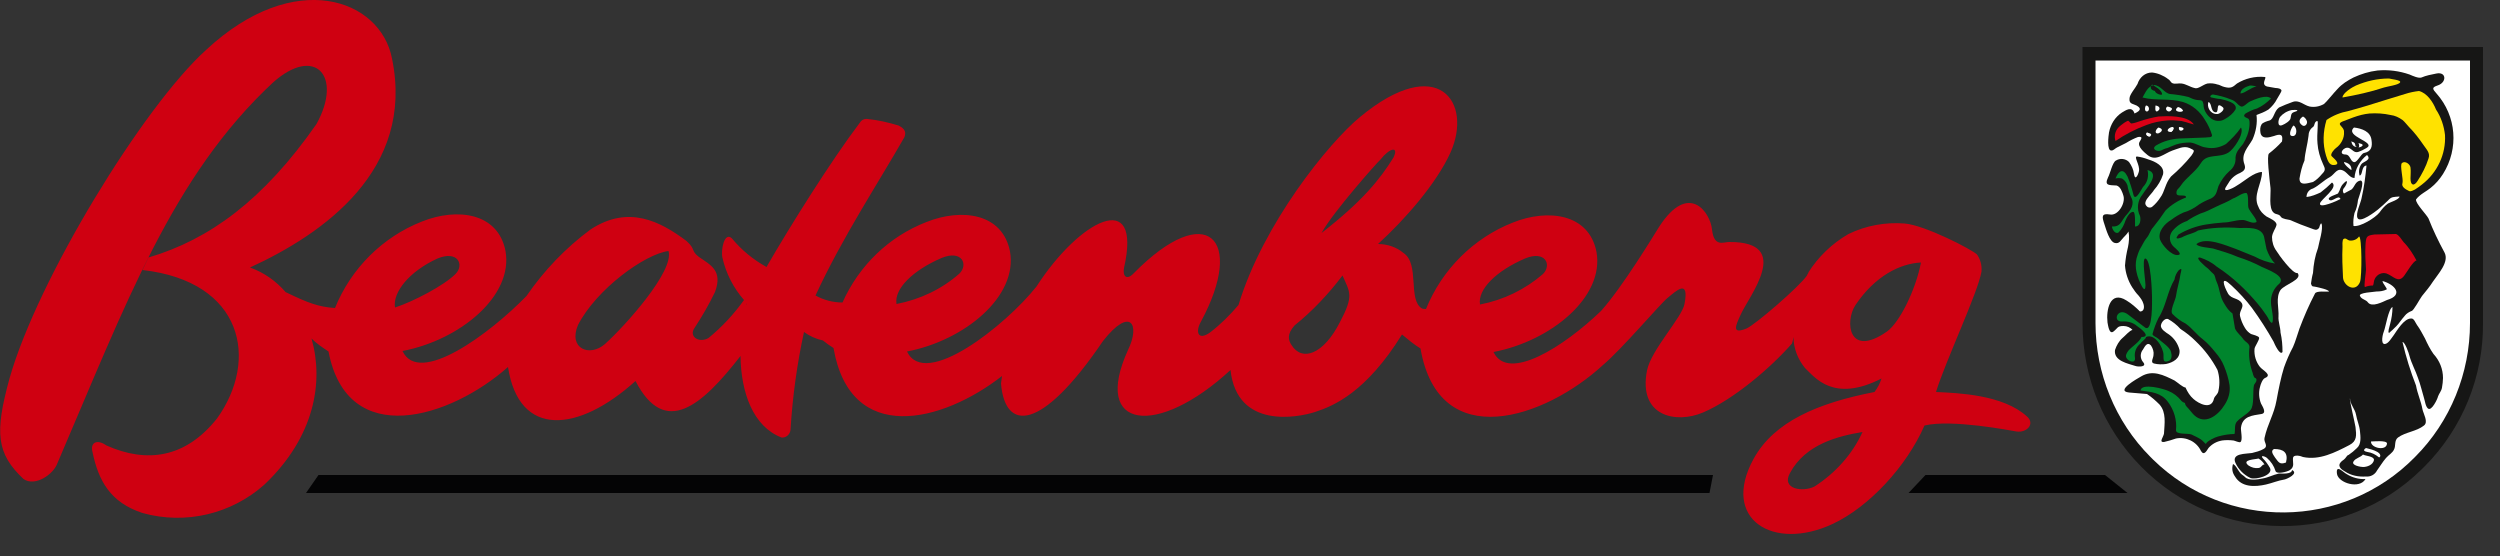 <?xml version="1.0" encoding="utf-8"?>
<!-- Generator: Adobe Illustrator 28.0.0, SVG Export Plug-In . SVG Version: 6.00 Build 0)  -->
<svg version="1.1" id="Ebene_1" xmlns="http://www.w3.org/2000/svg" xmlns:xlink="http://www.w3.org/1999/xlink" x="0px" y="0px"
	 viewBox="0 0 500 111.3" style="enable-background:new 0 0 500 111.3;" xml:space="preserve">
<rect x="0" y="0" width="500" height="111.3" fill="#333333" stroke="none"/>
<style type="text/css">
	.st0{clip-path:url(#SVGID_00000042710483373387831750000013592744223328328346_);}
	.st1{fill:#FFFFFF;}
	.st2{fill:#CF0011;}
	.st3{fill:#040405;}
	.st4{fill:#161615;}
	.st5{fill:#D90016;}
	.st6{fill:#00852D;}
	.st7{fill:#FFE200;}
</style>
<g>
	<defs>
		<rect id="SVGID_1_" width="496.7" height="106.9"/>
	</defs>
	<clipPath id="SVGID_00000116950267574351487670000000490631376552144004_">
		<use xlink:href="#SVGID_1_"  style="overflow:visible;"/>
	</clipPath>
	<g id="Gruppe_479" style="clip-path:url(#SVGID_00000116950267574351487670000000490631376552144004_);">
		<path id="Pfad_1013" class="st1" d="M418,10.9v53.7c0,10.3,4,20.3,11.3,27.6c14.8,15.1,39,15.3,54.1,0.5c0.2-0.2,0.3-0.3,0.5-0.5
			c7.3-7.4,11.3-17.3,11.3-27.6V10.9H418z"/>
		<path id="Pfad_1014" class="st2" d="M403.1,86.4C403.2,86.5,403.2,86.5,403.1,86.4"/>
		<path id="Pfad_1015" class="st2" d="M405.4,83.3c-4.8-4.4-13.9-4.7-18.2-4.9c1.9-6.2,8.4-19.9,9.1-24.1c0.1-1.2-0.2-2.4-0.9-3.4
			c-1-1-10.5-5.9-14.5-6.2c-3.8-0.3-7.7,0.4-11.2,2.1c-3.3,1.9-6.1,4.6-8.1,7.8c0,0,0-0.1,0.1-0.1c0,0.1,0,0.1-0.1,0.2
			c-0.1,0.1-0.1,0.2-0.2,0.4c-1.6,2.3-10.3,9.8-12.1,10.6c-3,1.2-2.2-0.5-1.2-2.7c1.6-3.7,10.7-14.7-2.3-14.6c-1.1,0-3,1.1-3.4-2.5
			c-0.3-3.3-4.6-9.8-10.6-0.5c-1,1.6-7.3,12-11.6,16.8c-7.4,7.1-18.6,14.3-21.5,8.2c11.5-2.2,22.2-11,20.6-20
			c-1.5-7.7-9.7-8.7-16.7-5.9c-7.9,3.1-14.2,9.4-17.4,17.3c-0.3,0-0.5,0-0.8-0.1c-2.9-1.7-0.4-8.9-3.7-11.1
			c-1.4-1.2-3.3-1.8-5.1-1.8c5.3-4.8,11.7-12.1,14.5-18.3c4.5-10.1-2.5-20-18.1-7.1c-6.3,5.2-19.4,21.4-24.3,37.6
			c-1.7,2-3.6,3.9-5.7,5.5c-2.4,1.7-3-0.1-1.8-2.2c8.9-16.5,1.2-24.5-13.4-9.7c-1.5,1.6-2.3,0.6-2-1c3.7-16.3-9-9.5-17.5,3.7
			c-6.2,7.8-22.3,20.6-25.9,13c11.5-2.2,22.2-11,20.6-20c-1.5-7.7-9.7-8.7-16.7-5.9c-7.5,2.9-13.5,8.7-16.8,16.1
			c-1.9,0-3.8-0.5-5.4-1.4c5.4-11.7,12.5-22.4,17.8-31.7c0.3-0.9,0.2-1.6-1.2-2.3c-2-0.6-4.1-1.1-6.2-1.3c-0.6-0.1-1.2,0.2-1.5,0.7
			c-5.7,7.5-14.1,20.9-18.7,28.9c-2.7-1.5-5-3.4-6.9-5.7c-1.5-1.5-2.3,2.3-1.9,3.9c0.7,3.1,2.2,6,4.3,8.4c-2,2.8-4.4,5.4-7.1,7.6
			c-1.9,1.1-4-0.3-2.8-2c1.5-2.3,2.9-4.7,4.1-7.2c1.6-4.3-0.9-5.4-3.2-7c-1.7-1.3-0.6-1.5-2.5-3.2c-5.2-3.9-11.6-7.3-19.2-2.3
			c-5,3.7-9.3,8.2-12.8,13.3C98,66.7,83.8,77.3,80.5,70.2c11.5-2.2,22.2-11,20.6-20c-1.5-7.7-9.7-8.7-16.7-5.9
			c-7.9,3.1-14.2,9.4-17.4,17.3c-3.3-0.2-5.6-1.1-9.7-3.1c-0.1,0-0.1,0-0.2-0.1c-1.9-2.2-4.3-3.9-7.1-4.9C64.6,46.8,83,34,78.4,11.7
			C76.1-0.2,58.9-6.5,41.2,10C28.6,21.4,7.5,55.9,1.9,75.7c-3,10.9-2.6,15,2.8,20.1c2.3,1.6,6-0.9,6.8-3.2
			c13.7-31.9,23-57.4,43.1-76.1c8.4-7.5,14-1.3,8.7,8.3C52.7,40,41.9,47.9,29.7,51.5L28.5,54c20.2,2.3,23.3,18,14.9,29.7
			c-6.3,7.9-14,9-22.1,5.4c-2-1.4-3.3-0.5-2.8,1.3c1.2,5.8,3.6,10.1,10,12.2c8.6,2.4,17.8,0.2,24.4-5.7c10-9.5,11.9-20.5,9.4-29.2
			c1,1,2.2,1.8,3.4,2.6c3.8,19.8,24.4,13.3,35.9,3.1c2.2,14.3,14.1,13.1,25.5,2.8c5.9,11.4,13.3,4.9,21-5c0.1,7.3,2.5,14.1,8.2,16.3
			c0.9,0.1,1.7-0.6,1.8-1.5c0.4-6.6,1.3-13.2,2.7-19.6c1.1,0.8,2.4,1.4,3.8,1.7c0.6,0.5,1.3,1,2.1,1.5c3.4,19.6,21.8,14.9,33.7,5.6
			c-0.1,0.5-0.1,1-0.2,1.5c0.8,9.6,8,9.8,20.4-8.5c5.5-7,7.5-3.3,5,1.8c-7.3,16,5.9,17.5,20.5,4c1.3,11.9,13.5,9.5,16.9,8.4
			c3.7-1.2,10.2-3.9,17.4-15.5c1.2,1,2.4,2,3.7,2.8c3.7,21.3,25,13.9,36.5,3.3c3.8-3.2,11.5-12.3,12.9-13.4c1.7-1.4,4.4-4,3.4,1.2
			c-0.5,2.7-6.7,9.2-7.5,13.3c-1.8,9.2,5.8,10.7,11.2,8.4c6.1-2.6,13.5-8.9,17.8-13.8c0-0.1,0.2-0.6,0.3-1.3c0,2.3,0.9,4.5,2.3,6.2
			c2,1.9,5.7,7,15.3,2.1c-0.3,1-0.8,1.9-1.4,2.7c-11.3,2.2-20.1,5.9-24.2,13.4c-6.6,12.1,4,18.5,15.8,13
			c7.3-3.4,14.8-11.5,18.4-19.7c5.4-1.3,17.2,1,18.4,1.2h0C405.3,86.6,407.1,84.8,405.4,83.3 M79,61.5c-0.5-3,2.8-7.2,8.5-9.8
			c4.1-1.7,5.4,1.3,3.6,3.1C88.8,57.1,82.7,60.3,79,61.5 M121,68.8c-3.1,2.7-7.4,0.9-5.4-3.8c3.7-7.2,13.4-14.2,18.1-14.8
			C134.9,54.2,125,65.2,121,68.8 M149.3,60.9l0-0.2l0,0C149.4,60.8,149.4,60.9,149.3,60.9 M179.3,60.8c-0.5-3,3.2-6.7,9-9.2
			c4.1-1.7,5.4,1.3,3.6,3.1C188.4,57.8,184,59.9,179.3,60.8 M268,64.4c-3.3,6.5-7.6,8-9.7,4.6c-0.6-0.9-1-2.1,0.6-3.9
			c3.6-2.9,6.8-6.3,9.6-10C270,58.5,270.8,59.1,268,64.4 M264.3,46.6c2.3-4.2,11.3-14.3,11.8-14.7c1.9-2.4,3.7-2.7,2.6-0.4
			C275.9,36,272.4,40.3,264.3,46.6 M296,60.9c-0.5-3,3.2-6.7,9-9.2c4.1-1.7,5.4,1.3,3.6,3.1C305,57.9,300.7,60,296,60.9 M362.9,97.3
			c-2.4,1.2-6.7,0.5-4.9-2.7c3.1-5.8,9.7-7.4,14.5-8.2C370.5,90.8,367.1,94.6,362.9,97.3 M377.4,66.3c-7.7,5.4-8.5-2-6.3-5.3
			c3.9-5.8,8.9-8.3,13.1-8.5C383.1,58.1,379.9,64.5,377.4,66.3"/>
		<path id="Pfad_1016" class="st3" d="M425.5,98.6h-43.8l3.4-3.6H421L425.5,98.6z"/>
		<path id="Pfad_1017" class="st3" d="M341.9,98.6H61.2l2.5-3.6h278.9L341.9,98.6z"/>
		<path id="Pfad_1018" class="st4" d="M486.1,37.6c1-0.8,1.8-1.7,2.5-2.8c3.2-5.1,2.7-11.6-1.3-16.1c-0.8-0.9-1-1.2,0.2-1.6
			c1.9-0.6,1.8-2.8-0.2-2.4c-1,0.2-2.1,0.4-3,0.8c-0.6,0.2-1.7-0.3-2.4-0.6c-2-0.7-4.2-1-6.4-0.8c-1.7,0.2-3.3,0.7-4.8,1.4
			c-1.2,0.6-2.3,1.3-3.2,2.3c-0.7,0.7-2.2,2.6-2.7,3c-0.9,0.5-1.9,0.7-2.9,0.5c-1.2-0.3-2.1-1.4-3.4-0.9c-0.9,0.3-1.8,0.7-2.7,1.1
			c-1,0.7-1,2.3-1.9,2.6c-0.4,0.1-1.4,0.4-1.6,0.8c-0.3,0.5-0.3,1.1-0.2,1.7c0.3,1.3,1.7,0.9,2.7,0.6c1.1-0.4,1.9-0.5,1.6,1.1
			c-0.8,0.9-1.7,1.7-2.6,2.4c-0.5,0.4,0.1,5,0.3,6.9c0.1,1.2-0.4,4,0.6,4.9c0.5,0.5,1.1,0.2,1.5,0.9c0.3,0.4,1.4,0.5,1.8,0.6
			c1.6,0.7,2.6,1.1,4.3,1.7c0.6,0.2,1,0.5,1.5-0.1c0.1-0.1,0.2-1,0.5-0.9c0.4,1.1-0.5,3.7-0.7,4.9c-0.6,1.6-0.9,3.3-1,5
			c-0.2,0.7-0.3,1.4-0.4,2.1c0.2,0.8,0.4,0.5,1.1,0.7c0.4,0.1,2.4,0.5,2.5,0.9c-0.5,0.1-2.5-0.2-2.8,0.4c-1.2,2.3-2.2,4.6-3.1,7
			c-0.4,1.1-0.8,2.6-1.3,3.7c-0.7,1.3-1.3,2.7-1.8,4.1c-0.6,1.9-1.1,4.4-1.5,6.6c-0.5,2.8-1.8,4.7-2.4,7.5c-0.2,0.9,0.9,1.6-0.2,2.2
			c-0.7,0.4-1.5,0.6-2.3,0.8c-1.2,0.2-4.2,0-3.3,2c0.6,1.3,1.7,2.4,3,3c1,0.4,4.6-0.5,3.9-2c-0.4-0.7-0.9-1.4-1.4-1.9
			c-0.7-0.8,0.5-0.4,0.8-0.1c0.8,0.7,1.4,1.6,1.7,2.6c0.2,0.7,2.3,0.2,2.9-0.2c1-0.7,0.5-1.5,0.6-2.4c0.1-0.8,1.6-0.4,2-0.2
			c3.3,0.7,6.4-0.9,9.3-2.4c1.5-0.8,1.4-1.9,1.2-3.6c-0.1-0.7-1.3-5.7-1.1-5.7c0,1.1,1,2.1,1.2,3.2c0.2,1.2,0.7,2.2,0.8,3.4
			c0.1,1,0.3,2.5-0.6,3.3c-0.5,0.5-1.1,1-1.7,1.4c-0.3,0-0.5,0.6-0.9,0.9c-1.4,0.9-1.1,1.7,0.2,2.4c1.2,0.8,2.7,1.1,4.2,1
			c0.9,0.1,1.8-0.4,2.2-1.2c0.6-0.8,1.1-1.7,1.8-2.5c0.5-0.6,1.3-1,1.6-1.7c0.4-0.7,0-1.8,0.8-2.4c1.5-1.1,3.7-1.2,5.2-2.4
			c0.9-0.7-0.1-2.3-0.3-3.2c-0.3-1.7-1-3.1-1.3-4.8c-1.1-2.8-2-5.7-2.7-8.7c0.5,0,1.3,2.3,1.4,2.8c0.4,1.5,1.2,2.9,1.7,4.4
			c0.5,1.3,0.8,2.7,1.2,4c0.2,0.6,0.3,1.7,0.8,2.1c0.7,0.6,1.9-1.9,2-2.4c0.2-0.6,0.7-1.1,0.8-1.8c0.1-0.6,0.2-1.3,0.2-1.9
			c0-1.8-0.7-3.5-1.9-4.8c-0.7-1-1.2-2-1.7-3.1c-0.5-0.9-1-1.9-1.6-2.7c-0.3-0.4-0.6-1.4-1.2-1.3c-1.4,0-2.8,2.4-3.5,3.4
			c-0.4,0.5-1,1.6-1.7,1.7c-1,0.1-0.4-2.2-0.2-2.6c0.3-0.7,0.9-4.5,1.7-4.8c0,1.2-0.2,2.4-0.5,3.5c-0.1,0.5-0.5,1.5-0.2,1.7
			c0.5-0.4,1-0.9,1.5-1.4c0.5-0.5,0.9-1.2,1.7-2.1c0.3-0.4,0.8-0.7,1.3-0.9c0.4,0,1.7-2.5,2.1-3c0.8-1,1.5-1.8,2.2-2.9
			c1-1.5,3.3-3.9,2.3-5.8c-1.2-2.2-2.3-4.5-3.2-6.8c-0.4-0.8-2.6-3-2.5-3.8C483.9,38.9,485.4,38.2,486.1,37.6 M452.9,92.9
			c-0.6,0-0.5,0.6-1.2,0.7c-0.7,0.1-1.4-0.1-2-0.5c-1.5-1.2,1.4-1.2,2-1.4C452.2,92,452.6,92.4,452.9,92.9 M457.2,92.5
			c-1.3,0.5-1.5-0.1-2.2-1c-0.3-0.5-1-1.3-0.2-1.7C456.7,89.8,457.7,90.5,457.2,92.5 M470.3,28.3c1.2,0.3,0.4,0.9,1.1,1.1
			c-0.6,0-1-0.4-1.1-1C470.2,28.4,470.2,28.4,470.3,28.3 M469.8,29.6c0.7,0.3,1,1,1.8,0.8c0.6-0.2,1.2-0.5,1.7-0.8
			c2.1-1.2-4.5-2.3-2.5-4.1c1.6,0.2,3.3,0.8,3.5,2.5c0.2,1.3,0,2.3-1.5,2.6c-0.6,0.1-1.4,2.1-2.1,1.8c-0.7-0.3-0.7-1.5-1.6-1.5
			C467.5,30.9,468.8,29.2,469.8,29.6 M471.7,28.6l0.3,0.1c1,0.2,0.4,0.7-0.3,0.8C472,29.2,471.7,28.7,471.7,28.6 M470.3,34
			c-0.2,0-1.6-1.2-1.5-1.6C469.7,32.6,470.3,33,470.3,34 M458.4,27.2c-0.9-0.1,0-1.9,0.3-2.1C459.5,25.5,459.5,27.4,458.4,27.2
			 M459.4,22.2c-1.1,0.4-1.1,0.3-1.3,1.5c-0.1,0.5-1.1,1.1-1.6,1.3c-1.1,0.5-0.9-1-0.5-1.6c0.6-0.7,1.4-1.2,2.4-1.4
			C458.5,22,459.8,21.9,459.4,22.2 M460.6,23.3c0.4,0.2,0.7,0.6,0.8,1c0.1,0.5-0.4,1.1-0.9,0.8C459.6,24.5,459.8,23.8,460.6,23.3
			 M459.9,35.7c0.2-1.2,0.5-2.5,1-3.6c0.1-1.6,0.6-3.2,0.8-4.9c0-0.7,0.3-1.4,0.9-1.8c0.4-0.3,0.2-1,0.8-1.2
			c0.4-0.2-0.1,2.5,0.1,4.5c0.1,1.4,0.5,2.8,1.1,4.1c0.5,1,0.5,1.3-0.2,2c-0.5,0.6-1.1,1.2-1.8,1.6
			C461.3,36.7,459.9,37.2,459.9,35.7 M472.6,93.4c-0.4,0-2.4-0.3-1.9-1.1c0.4-0.7,1.4-0.8,1.9-1.4c0.4,0.3,2.2,0.3,2.2,1.1
			C474.6,93,473.4,93.4,472.6,93.4 M475.7,91.4c-0.6-0.5-1.4-0.9-2.2-1c-0.5-0.1-1.1-0.3-0.3-0.8c0.8,0.2,1.6,0.4,2.3,0.8
			C476.5,91,475.9,91.7,475.7,91.4 M477.4,88.7c-0.1,1.6-3.3,0.9-3.2-0.4C474.6,88.3,477.4,88,477.4,88.7 M477.4,60
			c-0.9,0.4-3,1.5-3.8,0.5c-0.4-0.6-1.3-0.6-1.6-1.3c-0.4-0.7,2.9-0.8,3.3-0.9c0.7,0,1.4-0.1,2-0.4c0.3-0.1-0.8-1.2-0.8-1.7
			C479,56.9,480.8,59,477.4,60 M477.6,40.7c-0.7,0.5-1.2,1.1-1.7,1.8c-0.9,1.1-3.8,2.9-5.2,2.7c-0.1-0.9,0-1.7,0.2-2.6
			c0.4-0.8,0.6-1.7,0.7-2.6c0.1-0.5,1.5-3.8,0.5-3.9c-1.1,0.2-1.1,1.2-1.8,1.8c-0.5,0.3-1,0.5-1.5,0.8c-0.3-0.3-0.3-0.8,0-1.1
			c0.6-0.7,1-2.1-0.1-0.9c-0.7,0.7-0.6,1.2-1.1,2c-0.3,0.2-2.2,0.7-1.8,1.2c0.6,0.7,1.9-1.1,2.3-0.1c-0.5,0.3-4.3,2-4.1,0.9
			c0.1-0.8,3.8-3.2,2.4-4.2c-0.7,0.7-1.5,1.4-2.3,2c-0.9,0.4-1.8,0.8-2.8,0.9c0-0.8,0.5-1.5,1.3-1.7c1.2-0.6,2.1-1.6,3.4-2.3
			c1-0.6,1.4-2,2.8-1.2c0.7,0.4,1.2,1.4,2.1,1.4c0.1-1.8,1.1-3.5,2.5-4.6c1,1-0.7,1.3-1.1,1.8c-0.5,0.7-0.6,1.5-0.4,2.3
			c0.7,0,0.3-1.9,1.4-2c-0.2,2.2-0.5,4.4-1,6.6c-0.2,1-1.2,3-0.8,3.9c0.5,1.1,3.6-1.3,4.1-1.7c0.7-0.6,1.4-1.2,2-1.8
			c0.7-0.8,1.1-0.7,2.3-0.8C479.9,39.9,477.9,40.5,477.6,40.7"/>
		<path id="Pfad_1019" class="st4" d="M447,95.3c1.3,2.2,4,2.1,6.2,1.6c1.3-0.3,2.4-0.8,3.7-1c0.5-0.1,2.9-1.2,1.5-1.9
			c0,0.9-2.1,0.7-2.6,0.7c-1.3,0.3-2.1,0.8-3.3,1c-0.9,0.2-2.8,0.5-3.5-0.3c-0.4-0.4-0.8-0.5-1.1-1c-0.4-0.5-0.7-1.3-1.3-1.6
			C446.3,93.8,446.5,94.6,447,95.3"/>
		<path id="Pfad_1020" class="st4" d="M467.4,94.8c0.3,1.8,4.5,3.1,5.7,1c-1.3,0.1-2.7-0.3-3.8-1C468.7,94.5,467.1,92.7,467.4,94.8"
			/>
		<path id="Pfad_1021" class="st4" d="M459.5,54.6c-0.9,0.3-3.8-3.7-4.2-4.4c-0.6-0.8-0.9-1.8-0.9-2.8c0.1-1,0.7-1.6,0.9-2.4
			c0.1-0.8-1.5-1.4-2-1.7c-0.7-0.5-1.3-1.1-1.6-1.9c-1.2-2.3,0.7-4.7,0.7-7c-1.6,0-3.6,1.9-5,2.7c-0.6,0.4-1.2,0.7-1.9,0.9
			c-1.1,0.2,0-1,0.2-1.4c0.5-0.9,1.3-1.6,2.3-2c0.8-0.4,1.2-0.8,0.9-1.7c-0.8-2.1,0.7-3.4,1.6-5c0.7-1.6,1-3.3,0.8-4.9
			c0.8-0.3,1.6-0.6,2.4-1.1c0.7-0.6,1.3-1.3,1.7-2.1c0.2-0.4,0.9-1.4,0.9-1.7c-0.1-0.4-0.8-0.5-1.2-0.5c-0.6-0.1-1.1-0.2-1.7-0.3
			c-1.3-0.4,0-1.8-0.4-1.9c-2-0.2-4,0.3-5.6,1.3c-0.9,0.8-1.3,1-2.5,0.7c-0.5-0.1-1.1-0.5-1.4-0.5c-0.6-0.2-1.3-0.3-2-0.2
			c-0.9,0.2-1.9,1.2-2.6,0.9c-0.9-0.2-1.7-0.8-2.6-0.9c-0.6-0.1-1.3,0.2-1.9-0.1c-0.3-0.2-0.4-0.6-0.8-0.8c-0.9-0.7-2.1-1.2-3.2-1.3
			c-1.4,0-2.5,1-2.9,2.3c-0.4,0.8-1.6,2.1-1.6,2.9c-0.1,1.1,0.6,1,1.4,1.4c0.7,0.4,1.2,0.9-0.4,1.6c-0.5-1.6-1.8-0.6-2.5-0.2
			c-1.4,0.9-2.3,2.4-2.6,4c-0.1,0.6-0.5,3.7,0.5,3.6c0.4,0,0.7-0.4,1.1-0.6c0.6-0.3,1.2-0.6,1.8-0.9c0.8-0.5,1.6-0.9,2.4-1.2
			c1.2-0.2,0.5,0.6,0.3,1c-0.5,0.9,1,2.1,1.6,2.6c1.7,1.4,3.3-0.3,5-0.9c1-0.3,2.2-1,3.4-0.5c0.9,0.5,1.2,0.3,0.4,1.5
			c-1.2,1.5-2.6,2.9-4.1,4.2c-1.2,1.4-1.2,3-2.2,4.3c-0.4,0.6-0.9,1.2-1.5,1.7c-0.3,0.3-0.9,0.3-1.2-0.1c-0.2-0.2-0.3-0.5-0.2-0.8
			c0.2-0.8,1.3-1.7,1.7-2.4c0.8-0.9,1.4-1.9,1.8-3.1c0.4-1.7-1.6-2.6-2.9-3c-0.8-0.3-1.5-0.5-2.3-0.6c-0.7,0,0.6,1.7,0.4,2.9
			c-0.2,0.9-0.8,2-1,0.6c-0.1-0.9-0.5-1.7-1-2.4c-0.7-0.7-1.8-0.8-2.6-0.3c-0.7,0.3-1.2,2.7-1.6,3.4c-0.8,1.7,0.3,1.5,1.7,1.6
			c0.8,0.2,1.2,1.4,1.4,2.1c0.4,1.5-1.1,4-2.7,3.7c-1.8-0.3-1.6,0.5-1.1,2c0.3,0.9,1,3.5,2.1,3.7c0.9,0.2,1.2-0.6,1.7-1.1
			c0.4-0.4,0.7-0.7,1-1.2c0.2,1,0.1,2.1-0.1,3.1c-0.3,1.2-0.5,2.4-0.6,3.7c0.1,1.5,0.6,3,1.4,4.3c0.4,0.6,0.8,1.2,1.3,1.7
			c0.4,0.5,0.8,1,1,1.7c0.2,0.7,0.1,1.5-0.7,1.5c-0.8-0.8-1.7-1.6-2.7-2.2c-3.3-2.1-4.1,1.9-3.8,4.4c0.1,0.4,0.3,2.5,1.2,1.8
			s0.7-1.1,2-1.1c0.7,0,1.4,0.3,1.8,0.8c-0.5,0-1.6,1.3-2,1.6c-0.7,0.6-1.2,1.5-1.5,2.4c-0.3,2.2,2.6,2.7,4.1,3.2
			c0.6,0.2,2.4,0.2,1.5-0.8c-0.6-0.7-0.6-1.8,0-2.5c0.4-0.7,0.9-1.6,1.6-0.8c0.4,0.6,0.6,1.3,0.5,1.9c0,0.6-0.7,1.5,0.1,1.7
			c0.8,0.2,1.6,0.2,2.4,0.1c1.4-0.3,2.9-1.1,2.7-2.8c-0.3-1.2-1-2.3-2.1-3.1c-0.6-0.4-1.8-1.1-1.6-1.9c0.1-0.6,0.8-1.4,1.4-1.2
			c0.9,0.5,1.8,1.2,2.5,2c1.1,0.7,2.1,1.5,3,2.4c1.8,1.7,3.3,3.7,4.4,5.8c0.4,1.3,0.5,2.7,0.2,4.1c-0.1,0.8-0.7,1-0.9,1.6
			c-0.5,2.4-3.1,1-4.1,0.1c-0.7-0.6-1.2-1.4-1.6-2.3c-0.5,0-1.7-1.1-2.2-1.4c-2.2-1.1-4.4-2.2-6.7-0.8c-0.7,0.4-5.2,2.9-2.4,3.2
			c1.2,0.1,2.4,0.2,3.6,0.3c0.9,0.6,1.7,1.3,2.5,2.1c1.4,1.6,1,3.8,0.9,5.8c-0.1,0.7-1.1,1.8,0,1.7c0.8-0.2,1.6-0.4,2.4-0.7
			c2-0.4,4.1,0.6,5,2.5c0.6,1,1.1,0,1.5-0.6c0.7-0.8,1.6-1.3,2.7-1.5c0.7-0.1,1.5-0.1,2.3,0c0.2,0,1.2,0.5,1.4,0.3
			c0.5-0.4,0-2.4,0.1-2.9c0.3-2.3,2.3-2.4,4.1-2.7c1.1-0.2,0.2-1.5-0.1-2.1c-0.4-1-0.5-2.2-0.2-3.3c0.1-0.5,0.5-1.6,1-1.8
			c1.5-0.6-0.4-1.5-1-2.2c-0.8-1-1.2-2.3-1.1-3.6c0-0.5,1.1-1.9,0.9-2.3c-0.1-0.3-1.3-0.6-1.6-0.7c-0.5-0.3-0.9-0.7-1.2-1.2
			c-0.5-0.8-0.8-1.6-1-2.4c-0.2-1,0.8-1.7,0.4-2.5c-0.7-1.2-2.1-0.8-2.8-2c-0.9-1.6-1.6-3.8,0.7-1.6c1.5,1.4,2.9,2.9,4.1,4.5
			c1.6,2.2,3,4.4,4.3,6.7c0.2,0.5,1.3,2.9,1.8,2.1c0-1.3-0.1-2.6-0.4-3.9c0-1-0.5-2.3-0.4-3.2c0.1-1.7-0.6-3.8,0.4-5.3
			C456.9,56.9,460.6,55.9,459.5,54.6 M429.2,21.1c0.7,0,0.8,1.1,0.2,1.2C428.8,22.3,429,21.3,429.2,21.1 M430.1,27.2
			c-0.3,0.3-1.2-0.2-0.7-0.7C429.6,26.6,430.6,26.7,430.1,27.2 M431.1,21.1c0.9,0.1,1.1,0.8,0.3,1.2
			C430.9,22.3,431.1,21.4,431.1,21.1 M431.6,26.7c-0.9,0-0.3-1,0.1-1.2C432.8,25.8,432.4,26.4,431.6,26.7 M433.5,21.3
			c0.4,0.1,1.3,0.3,0.7,0.8C433.7,22.7,432.7,21.8,433.5,21.3 M434.2,26.4c-1.1,0-0.7-0.8,0.2-1C435,25.4,434.6,26.2,434.2,26.4
			 M435.6,21.4c0.4,0.1,0.8,0.3,1,0.7C436.6,22.6,434.3,22.4,435.6,21.4 M435.8,25.4C438,25.5,435.5,27,435.8,25.4 M443.5,22.8
			c-1,0.1-1.8-0.7-1.9-1.7c0-0.2,0-0.5,0.1-0.7c0.7,0.3,0.4,1.7,1.2,2c1.2,0.5,0-2.3,1.6-1C445.2,21.9,443.9,22.8,443.5,22.8"/>
		<path id="Pfad_1022" class="st4" d="M495.4,9.4h-78.9v55.2c0,10.8,4.2,21.1,11.7,28.7c15.4,15.7,40.6,15.9,56.2,0.5
			c0.2-0.2,0.3-0.3,0.5-0.5c7.6-7.6,11.8-18,11.7-28.7V9.4H495.4z M494,12.1v52.5c0,10-3.9,19.7-11,26.8
			c-14.3,14.6-37.8,14.8-52.4,0.5c-0.2-0.2-0.3-0.3-0.5-0.5c-7.1-7.1-11-16.8-11-26.8V12.1L494,12.1z"/>
		<path id="Pfad_1023" class="st5" d="M431.7,23.3c-1.2,0.2-2.4,0.5-3.6,0.9c-0.6,0.2-1.1,0.4-1.8,0.5c-0.2,0-0.5-0.5-0.6-0.5
			c0-0.3-1.6,0.8-2.1,1.4c-0.6,0.7-0.8,1.7-0.5,2.6c1.9-1.3,4-2.4,6.2-3.2c1.3-0.5,2.7-0.8,4.1-0.9c1-0.1,1.9,0,2.9,0.1
			c1,0.2,2.8,0.9,2.4,0.6C437.4,23,433.3,23.2,431.7,23.3"/>
		<path id="Pfad_1024" class="st1" d="M434.2,26.4c0.4-0.2,0.8-1,0.2-1"/>
		<path id="Pfad_1025" class="st1" d="M429.4,26.5c-0.5,0.5,0.5,1,0.7,0.7"/>
		<path id="Pfad_1026" class="st6" d="M452.4,53.4c-1.5-0.8-3.2-1.5-4.8-2c-1.6-0.7-3.3-1.2-5-1.7c-0.3-0.1-3.3-0.3-3.3-0.9
			c1.9-1.5,5.9,0.3,7.9,1c1.2,0.5,2.5,1,3.7,1.5c1.3,0.7,2.7,1.2,4.1,1.4c-0.8-0.8-1.3-1.8-1.7-2.9c-0.2-0.8-0.3-1.7-0.5-2.5
			c-0.6-2-3.3-1.7-4.9-1.7c-2.8-0.2-5.6-0.1-8.3,0.5c-0.9,0.6-1.9,0.7-2.9,1.2c-0.3,0.2-0.7,0.3-1.1,0.4c-0.6,0-0.1-0.5,0.1-0.8
			c1.7-1,3.6-1.7,5.5-2c1.2-0.2,2.3-0.3,3.5-0.4c1.3,0,2.4-0.5,3.7-0.5c0.9-0.1,2,0.9,2.9,0.4c0.1-0.6-1.3-2-1.6-2.8
			c-0.2-0.6,0.1-2.6-0.4-3c-0.8-0.1-2,0.9-2.7,1.1c-1.1,0.7-2.3,1.1-3.5,1.7c-1,0.5-2,1-3,1.3c-0.9,0.4-1.9,0.9-2.7,1.5
			c-1.2,0.4-2.2,1.1-3,2.1c-0.7,1-0.5,2.3,0.4,3.1c0.1,0.1,1.9,1.5,0.8,1.6c-1.3,0.2-3.2-2-3.6-3.1c-0.5-1.6,1-3.2,2.2-3.9
			c0.8-0.6,1.6-1.1,2.5-1.5c1.1-0.3,2.2-0.9,3.1-1.6c0.8-0.5,1.6-0.9,2.4-1.2c1.1-0.6,1.1-1.3,1.5-2.5c0.5-1.1,1.3-2.2,2.2-3
			c0.8-0.6,1.3-1.6,1.2-2.7c0.1-1.2,0.8-1.8,1.5-2.7c0.7-1.1,1.2-2.4,1.3-3.7c0-0.4,0.1-1.2-0.3-1.4c-0.4-0.2-1.2-0.4-0.5-1
			c0.7-0.4,1.5-0.8,2.3-1c1.1-0.5,2-1.2,2.8-2c-0.9-0.9-3.3,0.2-4.2,0.6c-0.5,0.2-1.3,1.2-1.8,1c-0.7-0.3-1-1.1-2-1.4
			c-1.2-0.5-2.4-0.8-3.6-1c-0.4,0-0.8,0.5-0.3,0.6c0.6,0.1,1.2,0.3,1.8,0.3c0.8,0.2,3.5,0.7,3,2.1c-0.5,0.8-1.2,1.4-2.1,1.9
			c-0.9,0.6-2.2,0.5-3-0.3c-0.8-0.7-1.3-1.6-1.3-2.6c-0.2-1-0.4-0.8-1.3-0.9c-0.6-0.1-1.1-0.3-1.7-0.6c-1.2-0.3-2.5-0.5-3.7-0.6
			c-1.2-0.2-1.8-1.7-3.2-1.8c-1.3,0.3-1.7,1.5-2.3,2.5c2.6,0.7,5.4,0.1,8.1,0.9c1.9,0.6,3.4,1.9,4.4,3.6c0.6,0.9,1.1,2,1.4,3
			c0.1,0.6-0.9,0.4-1.2,0.5c-1.8,0.1-3.5,0.1-5.3,0.2c-1.6,0.1-3.2,0.5-4.7,1.4c-1,0.7,0.2,1.3,1,1c0.4-0.2,0.8-0.4,1.3-0.5
			c0.5-0.2,1.1-0.5,1.7-0.7c0.9-0.3,1.9-0.4,2.8-0.4c1.2,0.1,2.1,0.9,3.2,1c1.4,0.3,2.8,0,4-0.7c1.1-1,2.2-2.1,3-3.3
			c0.7,1.3-1.5,4.4-2.5,5c-1.9,1.2-4.3,0.1-5.5,2.1c-1.1,1.8-3,2.9-4.1,4.6c-0.3,0.5-0.9,0.7-0.8,1.5c0.1,0.8,2,0,1.9,0.8
			c-1.6,0.6-3,1.5-4.1,2.6c-0.8,1.2-1.6,2.3-2.5,3.4c-0.5,0.5-0.7,1.4-1.2,2c-0.6,0.7-0.9,1.5-1.4,2.3c-0.3,0.6-0.5,1.2-0.7,1.9
			c-0.2,0.9-0.2,1.8,0,2.7c0.2,1,0.6,2,1.1,2.9c0.5,0.9,0.7,0.5,0.7-0.3c0-0.8-0.7-5-0.1-5.3c1.2-0.1,1.4,7,1.4,7.6
			c0,0.7,0.2,7.3-1.4,6.2c-1.2-0.9-2.3-1.8-3.4-2.6c-2.1-1.6-3.2,1.5-1.2,1.4c1.1-0.1,2.2,0.2,3,0.9c0.6,0.4,3,2.2,0.9,2.2
			c-0.4,1-1.9,1.9-2.6,2.7c-0.3,0.4-0.7,1-0.4,1.5c0.4,0.7,1.8,1.2,1.7,0c-0.2-1.1,0.2-2.2,1.1-2.9c0.3-0.5,1.1-0.9,1.1-1.3
			c1.8-0.8,3.5,2.2,3.5,3.6c0,0.9-0.1,1.6,1,1.2c0.7-0.2,0.7-1.2,0.5-1.8c-0.2-1-1.9-2-2.6-2.7c-0.3-0.3-1.1-0.5-1.1-0.9
			c0.3-1.1,0.7-2.2,1.2-3.2c1.5-2.3,1.8-5.4,3.2-7.7c0.1-0.7,0.4-1.3,0.8-1.8c0.9-0.8,0.5,0.2,0.4,0.7c-0.2,1.5-0.7,2.9-0.9,4.4
			c-0.1,0.8-1.3,3-0.7,3.6c0.8,0.8,1.6,1.4,2.6,1.9c1.3,0.9,2.3,2.3,3.4,3.1c1,0.8,1.8,1.7,2.6,2.7c0.7,0.8,1.3,1.7,1.7,2.7
			c0.5,1.2,0.9,2.5,1.1,3.8c0.2,1.4-0.2,2.8-1,4c-1.3,2.1-3.9,4.1-6.1,2c-0.5-0.5-0.9-1.1-1.4-1.6c-0.2-0.2-0.4-0.5-0.4-0.8
			c-0.3-0.1-0.5-0.2-0.7-0.4c-0.7-0.9-1.6-1.6-2.6-2c-0.8-0.4-5.4-1.7-5.6-0.1c2.2,0.3,4.1,0.4,5.5,2.3c1.2,1.6,1.8,3.6,1.6,5.6
			c-0.1,1,2.4,0.6,3.1,0.9c0.6,0.3,1.3,0.6,1.9,1c0.2,0.1,0.9,0.9,1,0.9c0-0.5,1.9-1.4,2.4-1.5c1.1-0.3,2.2-0.5,3.3-0.5
			c0.2-0.7-0.1-1.9,0.5-2.5c0.8-0.9,2-1.4,2.7-2.3c0.8-0.9,0.4-3.8,0.7-5c0.2-0.4,0.5-0.6,0.5-1c0-0.2-0.1-0.4-0.3-0.4
			c-0.4-0.3-0.4-1-0.6-1.4c-0.5-1.5-0.7-3.2-0.5-4.8c0-0.7-0.8-1-1.2-1.5c-0.5-0.8-1.3-1.3-1.7-2.2c-0.2-1-0.3-2-0.5-3
			c-0.7-0.5-1.2-1.2-1.6-1.9c-1-1.5-0.9-3-1.6-4.5c-0.3-0.6-0.2-1.2-0.7-1.6c-0.5-0.4-0.8-0.9-1.4-1.3c-0.2-0.2-2.4-2-1.2-1.9
			c1.2,0.4,2.4,1,3.3,1.8c1.7,1.1,3.2,2.3,4.6,3.6c1.3,1.2,2.5,2.5,3.6,3.8c0.6,0.7,1.2,1.5,1.8,2.4c0.4,0.5,0.5,1.2,1.1,1.5
			c0.5-0.7-0.2-3.1-0.2-4c-0.1-1.5,0.5-2.9,1.7-3.9C457.3,55.2,453.2,53.8,452.4,53.4 M431,18.2c-0.8-0.2-1.1-0.6-0.6-1.3
			c0.6,0.4,1.8,1,2,1.8C432.6,19.3,431,18.7,431,18.2"/>
		<path id="Pfad_1027" class="st6" d="M450,17.1c-0.6,0.2-1.9,0.6-1.9,1.6c1-0.1,2-1.2,3.2-1.4C450.9,17.2,450.5,17.1,450,17.1"/>
		<path id="Pfad_1028" class="st6" d="M429.5,34c0.3,1.2,0,2.5-0.9,3.4c-0.2,0.2-1.5,3-1.9,1.6c-0.3-1.2-0.7-2.5-1.2-3.7
			c-0.9-1.8-1.8-1.1-2.4,0.4c0.4-0.1,0.8-0.1,1.3,0c0.5,0.3,0.9,0.8,1.1,1.4c0.1,0.8,0.4,1.6,0.7,2.3c0.8,1.4,0,2.6-1.1,3.8
			c-0.9,1.1-1,2.2-2.7,2.1c0,0.5,0.6,1.6,1.3,1.2c0.7-0.7,1.1-1.5,1.4-2.4c0.2-0.5,0.9-1.9,1.6-1.7c0.4,0.1,0.3,2.5,0.3,2.9
			c1.1,0,1.2-1.4,1-2.1c-0.7-1.4-0.5-3.1,0.5-4.3C429.2,37.7,432.2,34.7,429.5,34"/>
		<path id="Pfad_1029" class="st5" d="M474.9,46.9c-1.6,0.2-1.7,0.4-1.8,2.1c-0.1,1.7,0,3.3,0.1,4.9c0,0.6-0.5,3.5-0.2,3.5
			c0.5-0.2,1-0.3,1.6-0.3c0.2-0.4,0.1-0.9,0.4-1.4c0.4-0.8,1.4-1.3,2.3-1c1.4,0.5,2.3,2,3.5,0.5c0.4-0.5,1.9-3.1,2.5-3.1
			c-0.7-1.3-1.5-2.6-2.6-3.7c-0.4-0.5-0.9-1.4-1.5-1.6L474.9,46.9"/>
		<path id="Pfad_1030" class="st7" d="M477.8,15.7c-2.3,0-4.5,0.5-6.6,1.4c-0.7,0.3-2.7,1.5-2.7,2.4c2.8-0.5,5.6-1.1,8.3-2
			c0.6-0.2,2.9-0.5,3.2-1C480.4,16,478,15.8,477.8,15.7"/>
		<path id="Pfad_1031" class="st7" d="M483.8,18.2c-0.9,0.1-1.9,0.3-2.8,0.6c-1.3,0.4-2.3,0.7-3.6,1.1c-2.5,0.8-5.1,1.6-7.7,2.3
			c-1.6,0.3-3.1,0.9-4.4,1.8c-0.7,2.3-0.8,4.8-0.1,7.1c0.3,0.9,0.6,2,1.6,1.9c1.7-0.1-0.4-1.6-0.5-1.8c-0.3-0.4,0.6-1.4,0.9-1.6
			c1-0.7,1.7-2,1.6-3.2c0.1-1.1-1.7-1.5-0.3-2.1c0.7-0.3,1.4-0.5,2.1-0.8c1.1-0.4,2.2-0.7,3.3-0.8c1.4-0.1,2.9,0,4.2,0.3
			c0.9,0.1,1.7,0.5,2.4,1c0.4,0.3,1,1.1,1.3,1.4c1.1,1.1,2,2.3,2.9,3.6c0.6,0.9,1.4,1.6,1,2.7c-0.5,1.6-1.3,3.1-2.2,4.5
			c-0.7,1.1-1.4,0.9-1.4-0.5c0-0.7,0.1-1.4,0-2.2c-0.1-0.7-1.1-1.4-1.7-0.9c-0.5,0.4,0.3,3.2,0.1,4c-0.3,0.8,0.7,1.3,1.3,1.6
			c0.4,0.2,0.9-0.2,1.2-0.3c0.6-0.4,0.9-0.6,1.4-1c3.1-2.4,4.8-6.1,4.6-9.9c-0.2-1.8-0.8-3.6-1.8-5.1
			C486.6,20.4,485.4,18.6,483.8,18.2"/>
		<path id="Pfad_1032" class="st7" d="M471.8,47.3c-0.4,0.6-1.2,0.9-1.9,0.8c-0.5-0.1-0.7-0.6-1.2-0.3c-0.3,0.3-0.2,1.3-0.2,1.6
			c-0.1,2,0,4.1,0.1,6.1c0.1,1.7,2.5,3.1,3.4,0.9C472.4,55.3,472.4,47.3,471.8,47.3"/>
	</g>
</g>
</svg>
